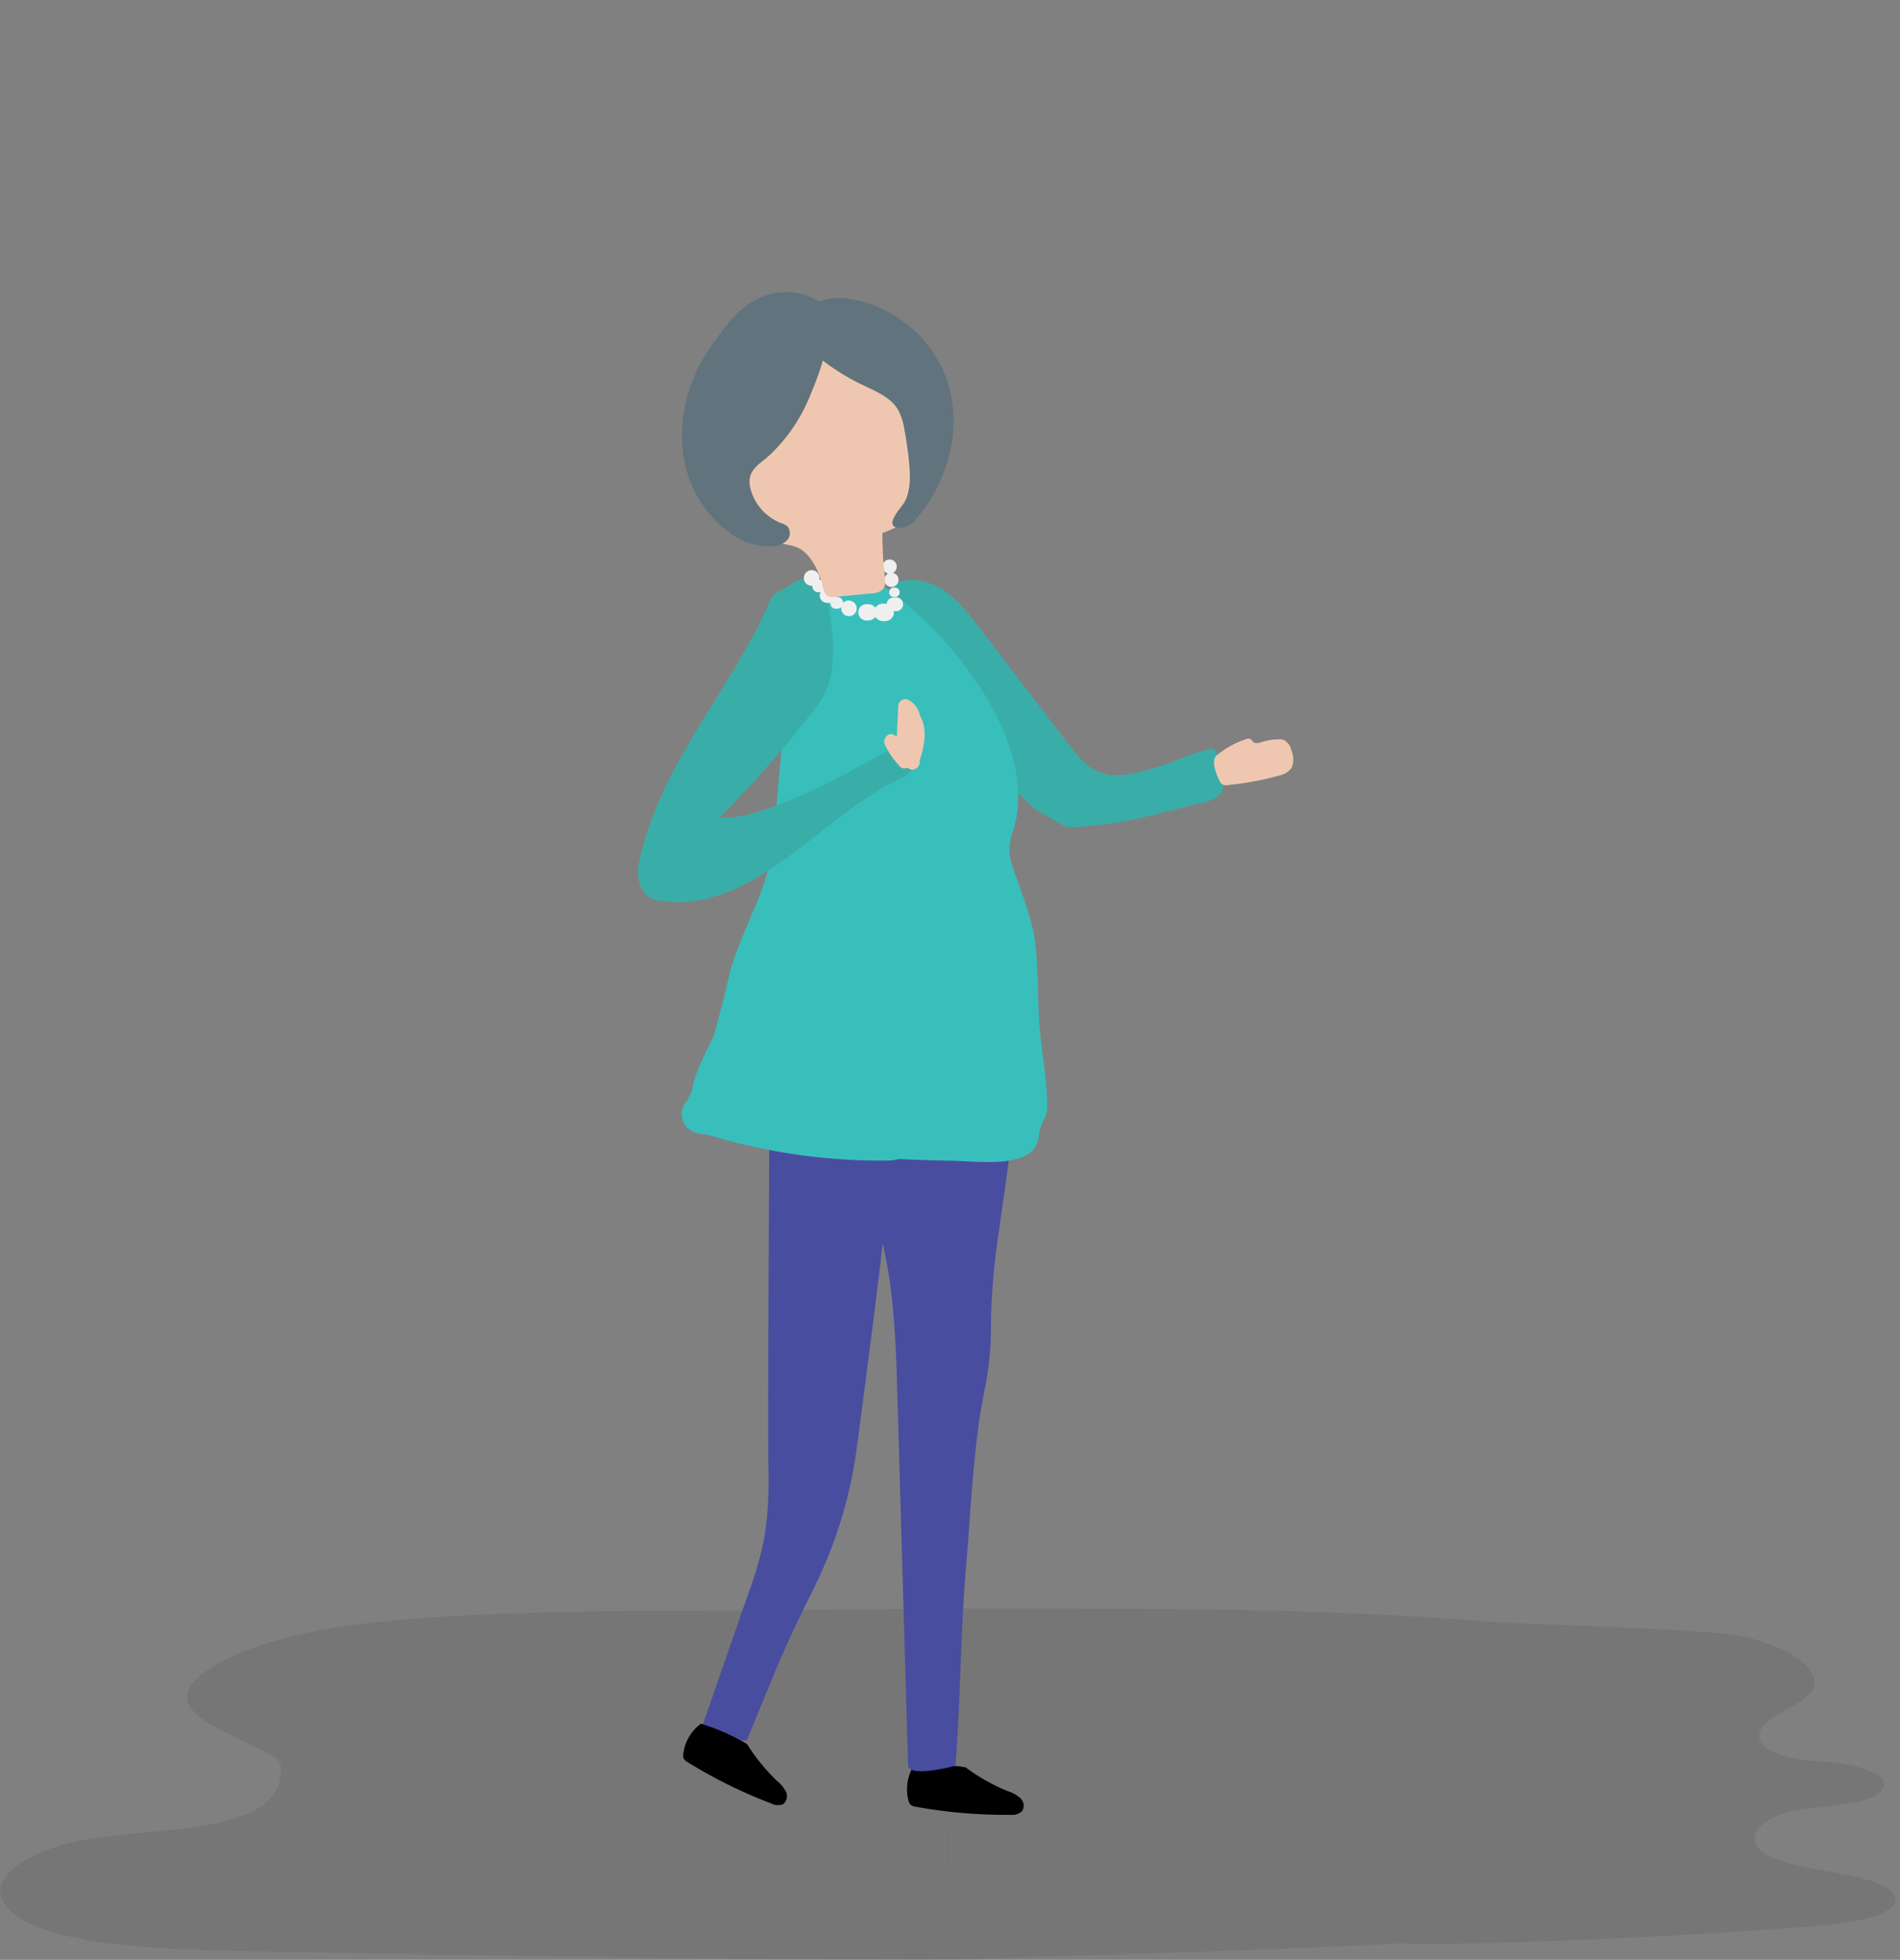 <svg xmlns="http://www.w3.org/2000/svg" height="303.81" viewBox="0 0 294.53 303.81">
  <rect x="0" y="0" width="294.53" height="303.81" fill="#808080" stroke="none"/>
  <title>all-characters</title>
  <g id="shadow">
    <path d="M147,249.41c-20.29.07-21.89.22-39.69.33-8,0-28.53-.1-45.08,1.36-2,.17-3.9.37-5.84.6-8.78,1-17.16,3.08-22.65,6.25-11.48,6.62.47,9.82,8,14a4.81,4.81,0,0,1,1.52,1.12,2,2,0,0,1,.3,1.13c.17,11.38-22.54,8.47-34,11.83-6.48,1.89-11,5.43-9.08,8.74,4.19,7.27,26.57,7.47,39.82,7.73,56.84,1.15,101.85,1.37,106.72,1.24Z" fill="#272525" opacity="0.11"/>
    <rect x="146.98" y="249.42" width="0" height="54.386" fill="#272525" opacity="0.11"/>
    <path transform="translate(0 0)" d="M147,303.76c73.93-2.08,67.85-2.77,72.07-2.37,0,0,25,0,61.59-2.75,5.83-.44,13.13-1.58,13.16-4.17,0-1.8-3.83-3.15-7.62-3.85-6.64-1.24-15.32-2.32-14.06-6.34.46-1.47,2.63-2.82,5.63-3.5,2.32-.53,5-.67,7.51-1s5.09-.91,6.15-1.95c2.85-2.82-4.32-4.51-9.37-4.77-6-.31-11-2.3-8.88-5.29,1.45-2.08,6.18-3.48,7.62-5.57a2.52,2.52,0,0,0,.19-2.6c-1.12-2.51-5.4-4.58-10.47-5.86s-34.21-1.9-40-2.37c-22.5-1.83-45.51-2-68.4-2l-15.16,0Z" fill="#272525" opacity="0.11"/>
  </g>

<g id="mary" transform="translate(0 0)">
    <g>
      <path d="M115.77,269.78a10,10,0,0,1-7-1.91c3.13-9.05,4.06-11.7,7.2-20.75a58,58,0,0,0,2.53-8.77,61.12,61.12,0,0,0,.6-11.42c-.14-14.85.33-63.93.19-78.78a10.34,10.34,0,0,1,.4-3.66c1.22-3.25,9.82-2.67,12.95-2.53.69,0,5.78.67,6.3,1.2s5.72.24,5.77,1.14c.64,11.71-6.79,35.16-7.79,47.49-.34,4.08-3.74,30.12-4.32,34.16a69.81,69.81,0,0,1-6.66,20.7C121.16,256.23,120.45,258.48,115.77,269.78Z" fill="#494da0"/>
      <path d="M145.05,90.78c2.82,1.39,4.83,4,6.74,6.47l13.85,18.12c1.32,1.73,2.73,3.53,4.75,4.33,2.43,1,5.17.29,7.7-.4,5-1.37,4-1.72,9.06-3.09a1.3,1.3,0,0,1,1.11,0,1.26,1.26,0,0,1,.37.63c.52,1.48,1.58,4.85.65,6.12a5,5,0,0,1-3,1.51c-8.55,2.07-11.16,3.13-19.94,3.78-1.3.1-2.11-.67-4.44-1.95a12.36,12.36,0,0,1-2.7-2A120.37,120.37,0,0,1,146,108.66c-1.95-2.75-3.8-5.58-5.52-8.48-1.26-2.11-3.45-5.23-2.86-7.88C138.28,89.1,142.84,89.7,145.05,90.78Z" fill="#39aea8"/>
      <path d="M158.19,278.77a5,5,0,0,0-1.9-1.08,29.46,29.46,0,0,1-6.61-3.72,33,33,0,0,0-8-.33,7,7,0,0,0-.85,5.49,1.3,1.3,0,0,0,.31.62,1.46,1.46,0,0,0,.81.33,77.83,77.83,0,0,0,14.7,1.25,2.26,2.26,0,0,0,1.78-.56A1.58,1.58,0,0,0,158.19,278.77Z"/>
      <path d="M121.85,277.79a5.16,5.16,0,0,0-1.35-1.67,29,29,0,0,1-4.68-5.74,32.27,32.27,0,0,0-7.16-3.17,6.81,6.81,0,0,0-2.74,4.69,1.3,1.3,0,0,0,.06.68,1.37,1.37,0,0,0,.62.59,75.07,75.07,0,0,0,12.93,6.39,2.21,2.21,0,0,0,1.82.14A1.55,1.55,0,0,0,121.85,277.79Z"/>
      <path d="M157.13,170.11c0-1.21,0-2.41,0-3.61h0v0c-.18-5.59-1-11.16-1.64-16.73-.43-3.45-.93-7-2.68-9.93A30.52,30.52,0,0,1,139.16,145c0,.1-.06.19-.1.29a11.29,11.29,0,0,0-.57,2.22c.91,9.78-1,20.91-1.05,29.35a131.68,131.68,0,0,1-1.06,15.7l.39,0c1.86,7.65,2.11,15.8,2.34,23.83q.82,28.62,1.66,57.24c0,2,6.91.22,7.36.09,0-.4.06-.79.08-1.18.7-9.83.7-19.87,1.55-29.69.79-9.16,1.1-19.08,3-28.05a50.26,50.26,0,0,0,.86-10.4,106.11,106.11,0,0,1,1.23-13.55C155.78,184,157,177.09,157.13,170.11Z" fill="#494da0"/>
      <path d="M162.33,171.6c0-3.94-.73-7.91-1.14-11.84s-.12-12.32-1.19-16.21c-2.56-9.31-4.48-10.17-3-14.66,4.28-12.77-8.48-30.06-20.65-38.43a57.53,57.53,0,0,1-11,.83,3.94,3.94,0,0,0-.22.55c-3.43,11.9-4.75,33.88-5.2,38.32-.89,8.72-5.44,14.12-7.19,22.29-.54,2.56-1.33,5.23-2,7.91-1.29,2.8-3.06,5.84-3.51,8.9a4.5,4.5,0,0,0-.67,1.33,3,3,0,0,0,1.28,5,3.8,3.8,0,0,0,1.65.23l.24.09a91.73,91.73,0,0,0,28,4,7.16,7.16,0,0,0,1.6-.24c2.74.14,5.47.22,8.25.27,3.46.07,8.14.71,11.26-.73a3.8,3.8,0,0,0,2.22-3.19,6,6,0,0,1,.67-2.24A4.59,4.59,0,0,0,162.33,171.6Z" fill="#38bfbc"/>
      <path d="M137.14,116.63c-5.35,3-19.21,10.77-25.58,10.09a184.48,184.48,0,0,0,15.2-17.39c3.48-4.52,2.42-11.76,1.38-16.93-.63-3.12-3.88-3.24-5.76-1.64a3.06,3.06,0,0,1-1.1.58,3.39,3.39,0,0,0-2,2c-6,13.85-17.56,25.82-20.31,41-.37,2.07.55,4.86,3,5.25,14.92,2.4,25.24-13.22,37.5-18.82C144.35,118.49,139.07,115.54,137.14,116.63Z" fill="#39aea8"/>
      <path d="M142.63,111a3.46,3.46,0,0,0-1.88-2.52,1.09,1.09,0,0,0-1.5.83c-.08,1.63-.16,3.25-.23,4.88l-.45-.27c-.86-.51-1.73.6-1.45,1.39a12.44,12.44,0,0,0,2.2,3.3,1,1,0,0,0,1.34.38,1.1,1.1,0,0,0,1.64-.11,1,1,0,0,0,.24-.88C143.29,115.61,143.83,113.12,142.63,111Z" fill="#efc7b0"/>
      <path d="M193,114.63c.3-.11.68-.21.93,0,.1.09.16.22.26.33.34.38,1,.21,1.46.06a9.07,9.07,0,0,1,2.49-.41,2.18,2.18,0,0,1,1,.16,2.42,2.42,0,0,1,1.07,1.65,3.29,3.29,0,0,1,0,2.63,3.14,3.14,0,0,1-1.87,1.16,46.08,46.08,0,0,1-7.92,1.48,1.32,1.32,0,0,1-1-.13,1.23,1.23,0,0,1-.35-.49c-.5-1-1.45-3.15-.43-4A14.18,14.18,0,0,1,193,114.63Z" fill="#efc7b0"/>
      <g>
        <path d="M131.69,93.07a1.43,1.43,0,0,0-1,.38.88.88,0,0,0-1-.89h-.06a1.15,1.15,0,0,0-1.26-1.45,1.26,1.26,0,0,0-.28,0c.23-.51-.1-1.17-1-1.26H127a1.21,1.21,0,1,0-1.33.95,2.16,2.16,0,0,0,.27,0,.92.92,0,0,0,1.08,1h.07l.11,0a1.14,1.14,0,0,0,1.18,1.65,2,2,0,0,0,.35,0,.86.86,0,0,0,1,.91,1.1,1.1,0,0,0,.69-.23,1.2,1.2,0,1,0,1.33-1Z" fill="#f0efef"/>
        <path d="M138.65,92.64a1.09,1.09,0,0,0-1.21,1,1.84,1.84,0,0,0-.42-.07,1.51,1.51,0,0,0-1.32.63,1.41,1.41,0,0,0-1.18-.53,1.27,1.27,0,1,0,0,2.51,1.41,1.41,0,0,0,1.18-.53,1.51,1.51,0,0,0,1.32.63,1.37,1.37,0,0,0,1.53-1.57l.1,0A1.07,1.07,0,1,0,138.65,92.64Z" fill="#f0efef"/>
        <path d="M138.65,92.54a.73.73,0,1,0,0-1.45A.73.73,0,1,0,138.65,92.54Z" fill="#f0efef"/>
        <path d="M137.69,88.91a1.1,1.1,0,1,0,.72-.1,1.1,1.1,0,1,0-.72.1Z" fill="#f0efef"/>
      </g>
      <path d="M129.14,92.55l6.17-.58c1.31-.13,2-.72,1.92-2a58,58,0,0,1-.44-7.33c2.82-1.07,6.06-2.69,6.46-6a10.93,10.93,0,0,0-.26-3.16l-2.4-13a13.25,13.25,0,0,0-1.33-4.32c-1.35-2.27-3.86-3.29-6.23-3.78-6-1.26-12.54.09-17.06,4.39A9.76,9.76,0,0,0,113.19,61c-.76,2.6,0,5.5.67,8.21l2,7.48c.76,2.87,1.83,6.13,4.33,7.24,1.33.59,2.88.45,4.09,1.31,1.65,1.17,2.66,3.4,3.23,5.55C127.78,91.85,128,92.65,129.14,92.55Z" fill="#efc7b0"/>
      <path d="M125.26,62.08a26,26,0,0,1-6,8.52c-1.63,1.44-3.46,2.3-3,4.85A7.87,7.87,0,0,0,121,81.06a2.8,2.8,0,0,1,1.07.55,1.63,1.63,0,0,1-.11,2.19,3.29,3.29,0,0,1-2.17.87,10.5,10.5,0,0,1-6.82-2.16A18.18,18.18,0,0,1,105.8,69.2a23.35,23.35,0,0,1,3.89-14.68c2.63-3.86,5.2-7.83,10-9,2.71-.66,7.82,0,8.62,3.41C129.17,52.52,126.65,58.87,125.26,62.08Z" fill="#61737d"/>
      <path d="M133.25,59.45c2.19,1.08,4.7,2,5.92,4a9,9,0,0,1,1,3q.53,2.75.78,5.54c.17,1.94.22,4.17-.79,5.94-.41.72-3.67,4.07-.35,3.9a3.6,3.6,0,0,0,2.35-1.54c4.86-5.81,7-13.85,4.78-20.92A19.15,19.15,0,0,0,138.77,49c-3.51-2.2-9.91-4.41-13.59-1.14C120.28,52.18,130,57.84,133.25,59.45Z" fill="#61737d"/>
    </g>
  </g>
</svg>
